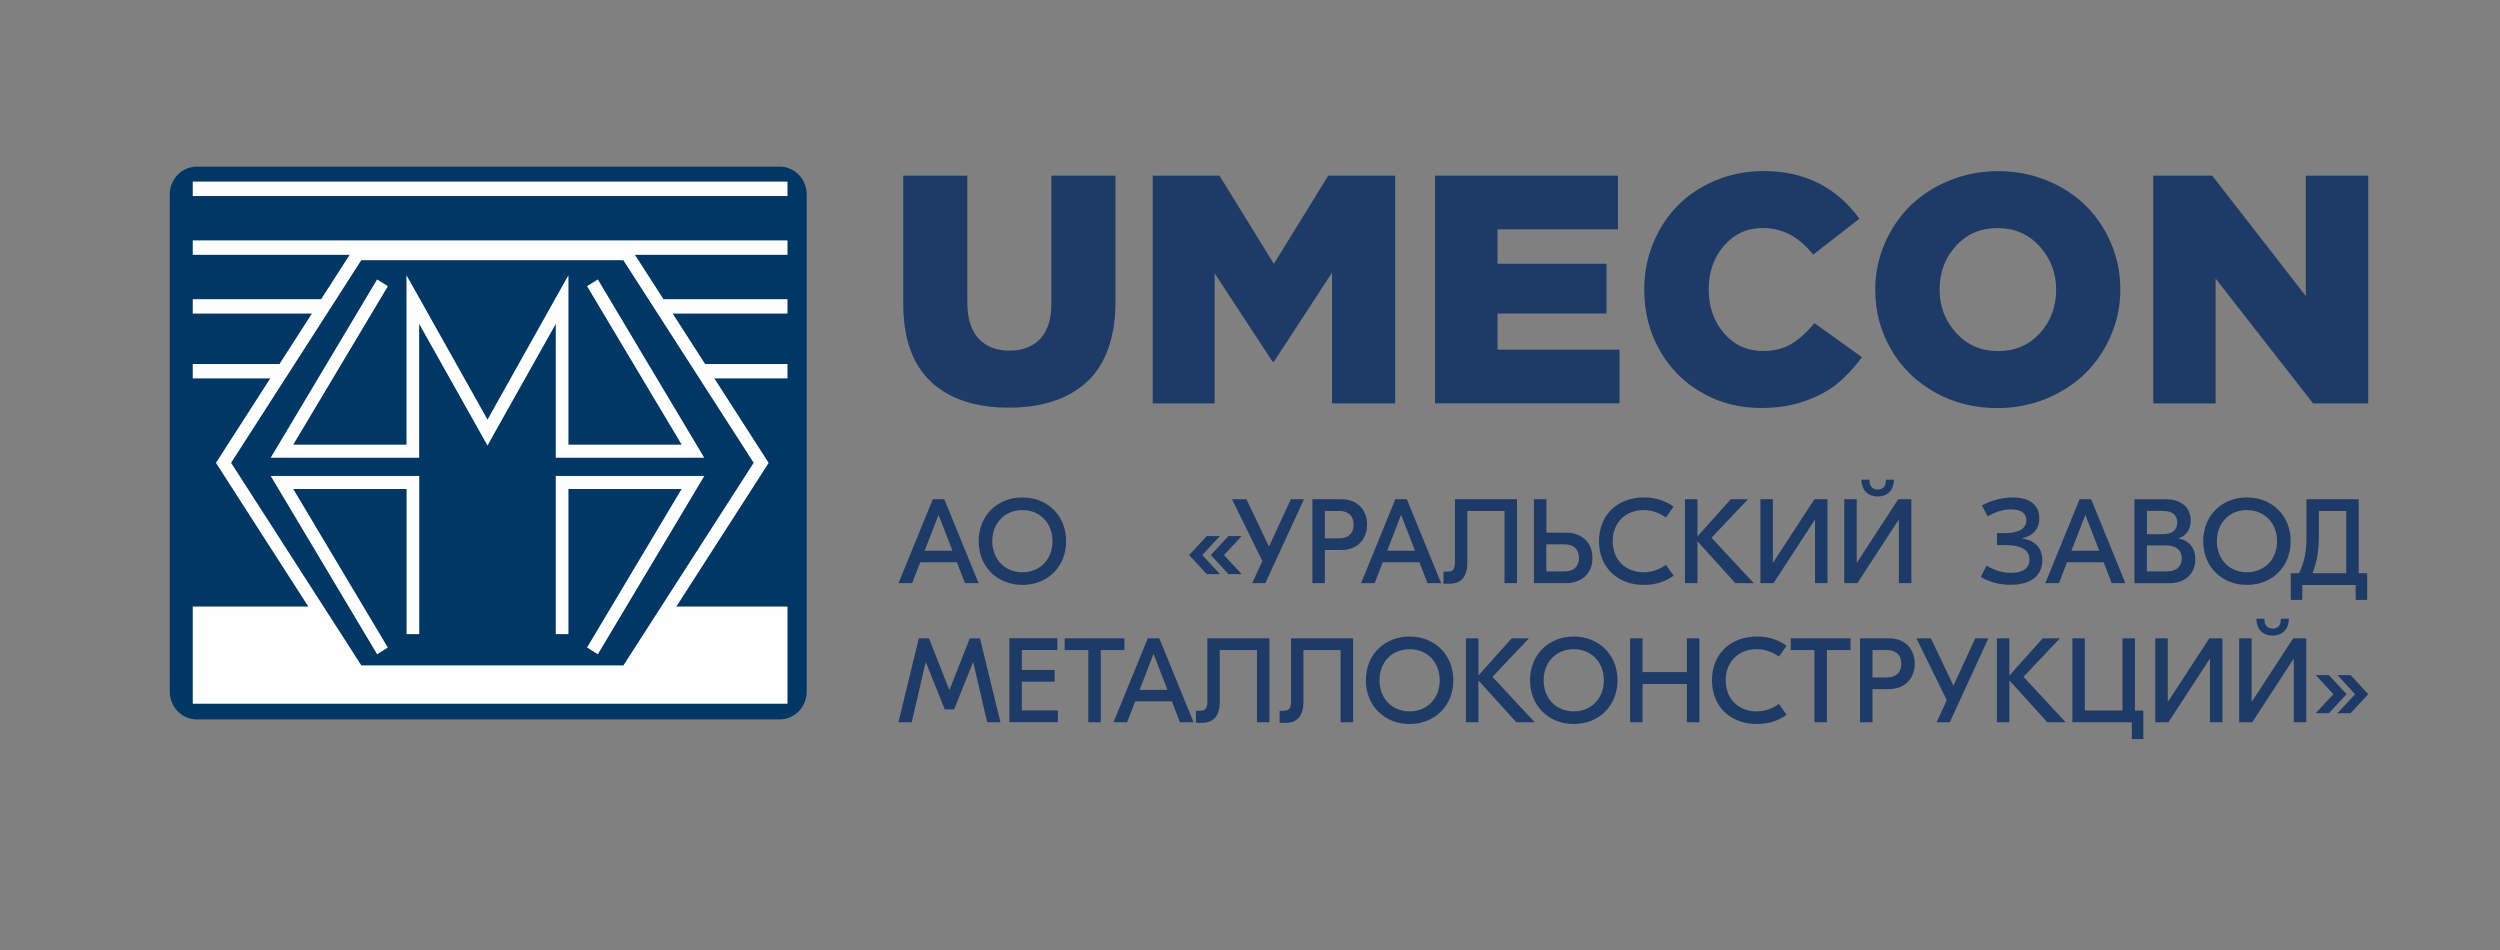 <?xml version="1.0" encoding="UTF-8"?> <!-- Generator: Adobe Illustrator 23.1.0, SVG Export Plug-In . SVG Version: 6.00 Build 0) --> <svg xmlns="http://www.w3.org/2000/svg" xmlns:xlink="http://www.w3.org/1999/xlink" id="Слой_1" x="0px" y="0px" viewBox="0 0 282.35 107.29" style="enable-background:new 0 0 282.35 107.29;" xml:space="preserve"><rect x="0" y="0" width="282.35" height="107.29" fill="#808080" stroke="none"/> <style type="text/css"> .st0{fill-rule:evenodd;clip-rule:evenodd;fill:#003764;} .st1{fill-rule:evenodd;clip-rule:evenodd;fill:#FEFEFE;} .st2{fill:#1E3B67;} </style> <path class="st0" d="M22.22,18.82h65.84c1.68,0,3.05,1.41,3.05,3.14v56.15c0,1.73-1.37,3.14-3.05,3.14l-65.84,0 c-1.68,0-3.05-1.41-3.05-3.14V21.97C19.17,20.24,20.54,18.82,22.22,18.82"></path> <polygon class="st1" points="21.77,68.5 35.73,68.5 40.47,75.95 70.77,75.95 75.64,68.5 88.94,68.5 88.94,79.48 21.77,79.48 "></polygon> <path class="st1" d="M33.43,40.87l-7.33,11.4l7.33,11.4l7.38,11.48h14.8h14.8l7.38-11.48l7.33-11.4l-7.33-11.4L70.4,29.39H55.6 h-14.8L33.43,40.87z M24.65,51.87l7.59-11.81l7.59-11.81l0.21-0.33h0.38H55.6h15.18h0.38l0.21,0.33l7.59,11.81l7.59,11.81l0.26,0.41 l-0.26,0.41l-7.59,11.81L71.38,76.3l-0.21,0.33l-0.38,0H55.6H40.42h-0.38l-0.21-0.33l-7.59-11.81l-7.59-11.81l-0.26-0.41 L24.65,51.87z"></path> <polygon class="st1" points="43.81,32.32 33.12,50.22 45.91,50.22 45.91,33.84 45.91,31.09 47.25,33.47 55.06,47.39 62.86,33.47 64.2,31.09 64.2,33.84 64.2,50.22 76.99,50.22 66.3,32.32 67.52,31.56 78.87,50.58 79.54,51.7 78.27,51.7 63.48,51.7 62.77,51.7 62.77,50.96 62.77,36.58 55.67,49.22 55.06,50.33 54.44,49.22 47.34,36.58 47.34,50.96 47.34,51.7 46.63,51.7 31.84,51.7 30.57,51.7 31.24,50.58 42.59,31.56 "></polygon> <path class="st1" d="M66.3,73.13l10.68-17.9H64.2v16.39h-1.43V54.49v-0.74h0.72h14.78h1.28l-0.67,1.12L67.52,73.89L66.3,73.13z M42.59,73.89L31.24,54.87l-0.67-1.12h1.28h14.78h0.72v0.74v17.13h-1.43V55.23H33.12l10.68,17.9L42.59,73.89z"></path> <rect x="21.77" y="20.51" class="st1" width="67.17" height="1.63"></rect> <rect x="21.77" y="27.15" class="st1" width="67.17" height="1.63"></rect> <polygon class="st1" points="21.77,33.79 36.92,33.79 36,35.42 21.77,35.42 "></polygon> <polygon class="st1" points="88.94,33.79 73.8,33.79 74.72,35.42 88.94,35.42 "></polygon> <polygon class="st1" points="21.77,41.11 32.18,41.11 31.25,42.74 21.77,42.74 "></polygon> <polygon class="st1" points="88.94,41.11 78.54,41.11 79.46,42.74 88.94,42.74 "></polygon> <path class="st2" d="M243.19,45.56V19.84h6.66l10.57,13.6v-13.6h7.05v25.72h-6.23l-11.01-14.1v14.1H243.19z M219.06,32.7 c0,1.9,0.62,3.53,1.87,4.9c1.25,1.37,2.82,2.05,4.73,2.05c1.93,0,3.5-0.67,4.73-2.02c1.22-1.34,1.83-2.99,1.83-4.92 c0-1.9-0.63-3.53-1.87-4.9c-1.25-1.37-2.84-2.05-4.76-2.05c-1.9,0-3.47,0.67-4.69,2.02C219.67,29.12,219.06,30.76,219.06,32.7z M211.79,32.7c0-1.82,0.36-3.55,1.07-5.2c0.71-1.64,1.67-3.06,2.89-4.26c1.22-1.19,2.69-2.15,4.41-2.85 c1.71-0.7,3.55-1.06,5.51-1.06c1.95,0,3.78,0.35,5.5,1.05c1.71,0.7,3.17,1.64,4.38,2.84c1.21,1.19,2.17,2.61,2.87,4.25 c0.7,1.65,1.05,3.39,1.05,5.24c0,1.82-0.35,3.55-1.07,5.2c-0.71,1.65-1.68,3.07-2.9,4.27c-1.22,1.19-2.69,2.14-4.4,2.85 c-1.72,0.7-3.56,1.06-5.51,1.06c-2.59,0-4.94-0.59-7.06-1.78c-2.11-1.19-3.77-2.8-4.95-4.84C212.38,37.41,211.79,35.16,211.79,32.7z M185.7,32.7c0-1.86,0.34-3.61,1.02-5.25c0.68-1.65,1.61-3.07,2.79-4.26c1.18-1.19,2.61-2.14,4.29-2.83 c1.68-0.69,3.48-1.04,5.4-1.04c4.58,0,8.18,1.79,10.8,5.38l-5.22,4.06c-1.59-2.01-3.48-3.01-5.67-3.01c-1.78,0-3.25,0.67-4.4,2 c-1.16,1.33-1.73,2.98-1.73,4.94c0,1.97,0.58,3.62,1.73,4.95c1.15,1.33,2.62,2,4.4,2c1.25,0,2.32-0.26,3.2-0.79 c0.88-0.53,1.75-1.31,2.61-2.36l5.37,3.85c-0.87,1.18-1.79,2.17-2.77,2.98c-0.98,0.8-2.2,1.46-3.68,1.98 c-1.48,0.52-3.12,0.78-4.94,0.78c-2.43,0-4.65-0.57-6.66-1.71c-2.02-1.14-3.61-2.74-4.78-4.78C186.28,37.52,185.7,35.23,185.7,32.7z M162.07,45.56V19.84h20.66v6.06h-13.6v3.89h12.31v5.62h-12.31v4.08h13.78v6.06H162.07z M130.19,45.56V19.84h7.54l6.14,9.96 l6.14-9.96h7.56v25.72h-7.13V30.79l-6.57,10.07h-0.14l-6.55-9.99v14.69H130.19z M102.01,34.27V19.84h7.24v14.3 c0,1.8,0.42,3.17,1.26,4.08c0.84,0.92,2,1.38,3.48,1.38c1.48,0,2.65-0.44,3.49-1.33c0.84-0.88,1.26-2.2,1.26-3.96V19.84h7.24v14.26 c0,2.05-0.28,3.83-0.85,5.36c-0.56,1.53-1.37,2.77-2.44,3.73c-1.07,0.96-2.33,1.67-3.79,2.14c-1.46,0.47-3.12,0.71-4.98,0.71 c-3.77,0-6.7-0.98-8.78-2.93C103.05,41.15,102.01,38.2,102.01,34.27z"></path> <path class="st2" d="M104.43,62.2l1.57-4.06l1.57,4.06H104.43z M108.98,65.86h1.54l-3.87-9.48h-1.3l-3.87,9.48h1.54l0.91-2.36h4.14 L108.98,65.86z"></path> <path class="st2" d="M115.47,57.61c2,0,3.4,1.48,3.4,3.51c0,2.03-1.39,3.51-3.4,3.51c-2,0-3.4-1.48-3.4-3.51 C112.07,59.09,113.46,57.61,115.47,57.61 M115.47,56.18c-2.82,0-4.94,2.03-4.94,4.94c0,2.91,2.13,4.94,4.94,4.94 c2.82,0,4.94-2.03,4.94-4.94C120.41,58.21,118.28,56.18,115.47,56.18z"></path> <path class="st2" d="M140.23,60.54h-1.49l-1.99,2.15l1.99,2.15h1.49l-1.99-2.15L140.23,60.54z M137.78,60.54h-1.49l-1.99,2.15 l1.99,2.15h1.49l-1.99-2.15L137.78,60.54z"></path> <path class="st2" d="M151.27,60.8h-1.64v-3.09h1.64c0.98,0,1.61,0.53,1.61,1.54C152.88,60.27,152.25,60.8,151.27,60.8 M151.46,56.38 h-3.24v9.48h1.41v-3.74h1.83c1.88,0,2.94-1.25,2.94-2.87C154.4,57.61,153.34,56.38,151.46,56.38z M145.79,56.38l-2.47,5.35 l-2.55-5.35h-1.63l3.43,6.99l-1.15,2.49h1.49l4.36-9.48H145.79z"></path> <path class="st2" d="M198.07,65.86l-4.77-5.13l4.12-4.35h-1.95l-3.76,4.21v-4.21h-1.41v9.48h1.41v-4.73l4.28,4.73H198.07z M185.67,66.06c1.42,0,2.48-0.42,3.35-1.04l-0.87-1.23c-0.56,0.41-1.41,0.84-2.53,0.84c-1.99,0-3.48-1.37-3.48-3.51 c0-2.14,1.49-3.51,3.48-3.51c1.12,0,1.98,0.43,2.53,0.84l0.87-1.23c-0.87-0.62-1.92-1.04-3.35-1.04c-3.01,0-5.08,1.99-5.08,4.94 C180.59,64.07,182.66,66.06,185.67,66.06 M176.73,64.53h-2.09v-3.05h2.09c1.03,0,1.6,0.6,1.6,1.53 C178.33,63.94,177.76,64.53,176.73,64.53 M176.87,60.16h-2.22v-3.78h-1.41v9.48h3.63c1.65,0,2.98-0.98,2.98-2.84 C179.85,61.13,178.52,60.16,176.87,60.16z M171.34,56.38h-7.02v7.15c0,0.81-0.27,1.03-0.8,1.03h-0.49v1.37h0.62 c1.37,0,2.07-0.76,2.07-2.4v-5.82h4.2v8.15h1.41V56.38z M156.67,62.2l1.57-4.06l1.57,4.06H156.67z M161.22,65.86h1.54l-3.87-9.48 h-1.3l-3.87,9.48h1.54l0.91-2.36h4.14L161.22,65.86z"></path> <path class="st2" d="M208.29,56.38v9.48h1.48l4.66-7.15h0.03v7.15h1.41v-9.48h-1.48l-4.66,7.15h-0.03v-7.15H208.29z M213.91,54.17 H213c0.01,0.72-0.31,1.11-0.93,1.11c-0.62,0-0.95-0.39-0.93-1.11h-0.91c0.03,1.18,0.7,1.9,1.84,1.9 C213.2,56.07,213.88,55.35,213.91,54.17z M198.82,56.38v9.48h1.48l4.66-7.15h0.03v7.15h1.41v-9.48h-1.48l-4.66,7.15h-0.03v-7.15 H198.82z"></path> <path class="st2" d="M227.32,56.18c-1.4,0-2.67,0.45-3.48,0.91l0.64,1.23c0.64-0.37,1.56-0.79,2.65-0.79c1,0,1.73,0.35,1.73,1.22 c0,1-0.98,1.46-2.4,1.46h-0.92v1.35h0.93c1.77,0,2.74,0.53,2.74,1.64c0,1-0.8,1.5-2.06,1.5c-0.95,0-1.88-0.28-2.79-0.83l-0.65,1.3 c0.88,0.5,1.96,0.88,3.36,0.88c2.55,0,3.59-1.25,3.59-2.79c0-1.54-1.06-2.29-2.3-2.45V60.8c1.34-0.3,1.96-1.14,1.96-2.26 C230.32,57.07,229.28,56.18,227.32,56.18"></path> <path class="st2" d="M244.75,64.53h-2.28v-2.93h2.14c1.23,0,1.8,0.61,1.8,1.46C246.41,63.94,245.82,64.53,244.75,64.53 M244.37,57.71c0.91,0,1.53,0.42,1.53,1.31c0,0.84-0.54,1.31-1.65,1.31h-1.77v-2.63H244.37z M246.03,60.82V60.8 c0.91-0.28,1.39-1.06,1.39-2c0-1.5-1.11-2.41-2.76-2.41h-3.6v9.48h3.97c1.58,0,2.91-0.92,2.91-2.7 C247.94,61.87,247.2,61,246.03,60.82z M233.95,62.2l1.57-4.06l1.57,4.06H233.95z M238.5,65.86h1.54l-3.87-9.48h-1.3L231,65.86h1.54 l0.91-2.36h4.14L238.5,65.86z"></path> <path class="st2" d="M253.77,57.61c2,0,3.4,1.48,3.4,3.51c0,2.03-1.4,3.51-3.4,3.51c-2,0-3.4-1.48-3.4-3.51 C250.37,59.09,251.76,57.61,253.77,57.61 M253.77,56.18c-2.82,0-4.94,2.03-4.94,4.94c0,2.91,2.13,4.94,4.94,4.94 c2.82,0,4.94-2.03,4.94-4.94C258.71,58.21,256.58,56.18,253.77,56.18z"></path> <path class="st2" d="M261.89,60.55v-2.84h3.09v7.03h-3.81C261.68,63.42,261.89,62.23,261.89,60.55 M266.39,64.74v-8.36h-5.9v4.23 c0,1.73-0.22,2.86-0.84,4.13h-0.93v3.02h1.3v-1.69h6.03v1.69h1.3v-3.02H266.39z"></path> <path class="st2" d="M126.98,72.09h-6.74v1.33h2.67v8.15h1.41v-8.15h2.67V72.09z M115.41,80.24v-3.25h3.7v-1.33h-3.7v-2.25h4.01 v-1.33H114v9.48h5.48v-1.33H115.41z M110.68,72.09h-1.15l-2.29,5.82h-0.03l-2.29-5.82h-1.15l-2.3,9.48h1.5l1.57-6.77h0.03l2.13,5.32 h1.06l2.13-5.32h0.03l1.57,6.77h1.5L110.68,72.09z"></path> <path class="st2" d="M173.33,81.57l-4.77-5.13l4.12-4.35h-1.95l-3.76,4.21v-4.21h-1.41v9.48h1.41v-4.73l4.28,4.73H173.33z M159.2,73.32c2,0,3.4,1.48,3.4,3.51c0,2.03-1.39,3.51-3.4,3.51s-3.4-1.48-3.4-3.51C155.8,74.8,157.19,73.32,159.2,73.32 M159.2,71.89c-2.82,0-4.94,2.03-4.94,4.94c0,2.91,2.13,4.94,4.94,4.94c2.82,0,4.94-2.03,4.94-4.94 C164.14,73.92,162.01,71.89,159.2,71.89z M152.83,72.09h-7.02v7.15c0,0.81-0.27,1.03-0.8,1.03h-0.49v1.37h0.62 c1.37,0,2.07-0.76,2.07-2.4v-5.82h4.2v8.15h1.41V72.09z M143.38,72.09h-7.02v7.15c0,0.81-0.27,1.03-0.8,1.03h-0.49v1.37h0.62 c1.37,0,2.07-0.76,2.07-2.4v-5.82h4.2v8.15h1.41V72.09z M128.71,77.91l1.57-4.06l1.57,4.06H128.71z M133.26,81.57h1.54l-3.87-9.48 h-1.3l-3.87,9.48h1.54l0.91-2.36h4.14L133.26,81.57z"></path> <path class="st2" d="M233.3,81.57l-4.77-5.13l4.12-4.35h-1.95l-3.76,4.21v-4.21h-1.41v9.48h1.41v-4.73l4.28,4.73H233.3z M223.09,72.09l-2.47,5.35l-2.55-5.35h-1.63l3.43,6.99l-1.15,2.49h1.49l4.36-9.48H223.09z M213.12,76.51h-1.64v-3.09h1.64 c0.98,0,1.61,0.53,1.61,1.54C214.74,75.98,214.1,76.51,213.12,76.51 M213.31,72.09h-3.24v9.48h1.41v-3.74h1.83 c1.88,0,2.94-1.25,2.94-2.87C216.25,73.32,215.2,72.09,213.31,72.09z M208.99,72.09h-6.74v1.33h2.67v8.15h1.41v-8.15h2.67V72.09z M198.43,81.77c1.42,0,2.48-0.42,3.35-1.04l-0.87-1.23c-0.56,0.41-1.41,0.84-2.53,0.84c-1.99,0-3.48-1.37-3.48-3.51 c0-2.14,1.49-3.51,3.48-3.51c1.12,0,1.98,0.43,2.53,0.84l0.87-1.23c-0.87-0.62-1.92-1.04-3.35-1.04c-3.01,0-5.08,1.99-5.08,4.94 S195.42,81.77,198.43,81.77 M190.52,72.09v3.81h-5.01v-3.81h-1.41v9.48h1.41v-4.32h5.01v4.32h1.41v-9.48H190.52z M177.74,73.32 c2,0,3.4,1.48,3.4,3.51c0,2.03-1.39,3.51-3.4,3.51s-3.4-1.48-3.4-3.51C174.34,74.8,175.73,73.32,177.74,73.32 M177.74,71.89 c-2.82,0-4.94,2.03-4.94,4.94c0,2.91,2.13,4.94,4.94,4.94c2.82,0,4.94-2.03,4.94-4.94C182.68,73.92,180.55,71.89,177.74,71.89z"></path> <path class="st2" d="M263.99,76.25l1.99,2.15l-1.99,2.15h1.49l1.99-2.15l-1.99-2.15H263.99z M261.54,76.25l1.99,2.15l-1.99,2.15 h1.49l1.99-2.15l-1.99-2.15H261.54z M252.89,72.09v9.48h1.48l4.66-7.15h0.03v7.15h1.41v-9.48h-1.48l-4.66,7.15h-0.03v-7.15H252.89z M258.51,69.88h-0.91c0.01,0.72-0.31,1.11-0.93,1.11c-0.62,0-0.95-0.39-0.93-1.11h-0.91c0.03,1.18,0.7,1.9,1.84,1.9 C257.8,71.78,258.48,71.06,258.51,69.88z M243.42,72.09v9.48h1.48l4.66-7.15h0.03v7.15h1.41v-9.48h-1.48l-4.66,7.15h-0.03v-7.15 H243.42z M241.12,80.24v-8.15h-1.41v8.15h-4.25v-8.15h-1.41v9.48h6.72v1.9h1.3v-3.22H241.12z"></path> </svg> 